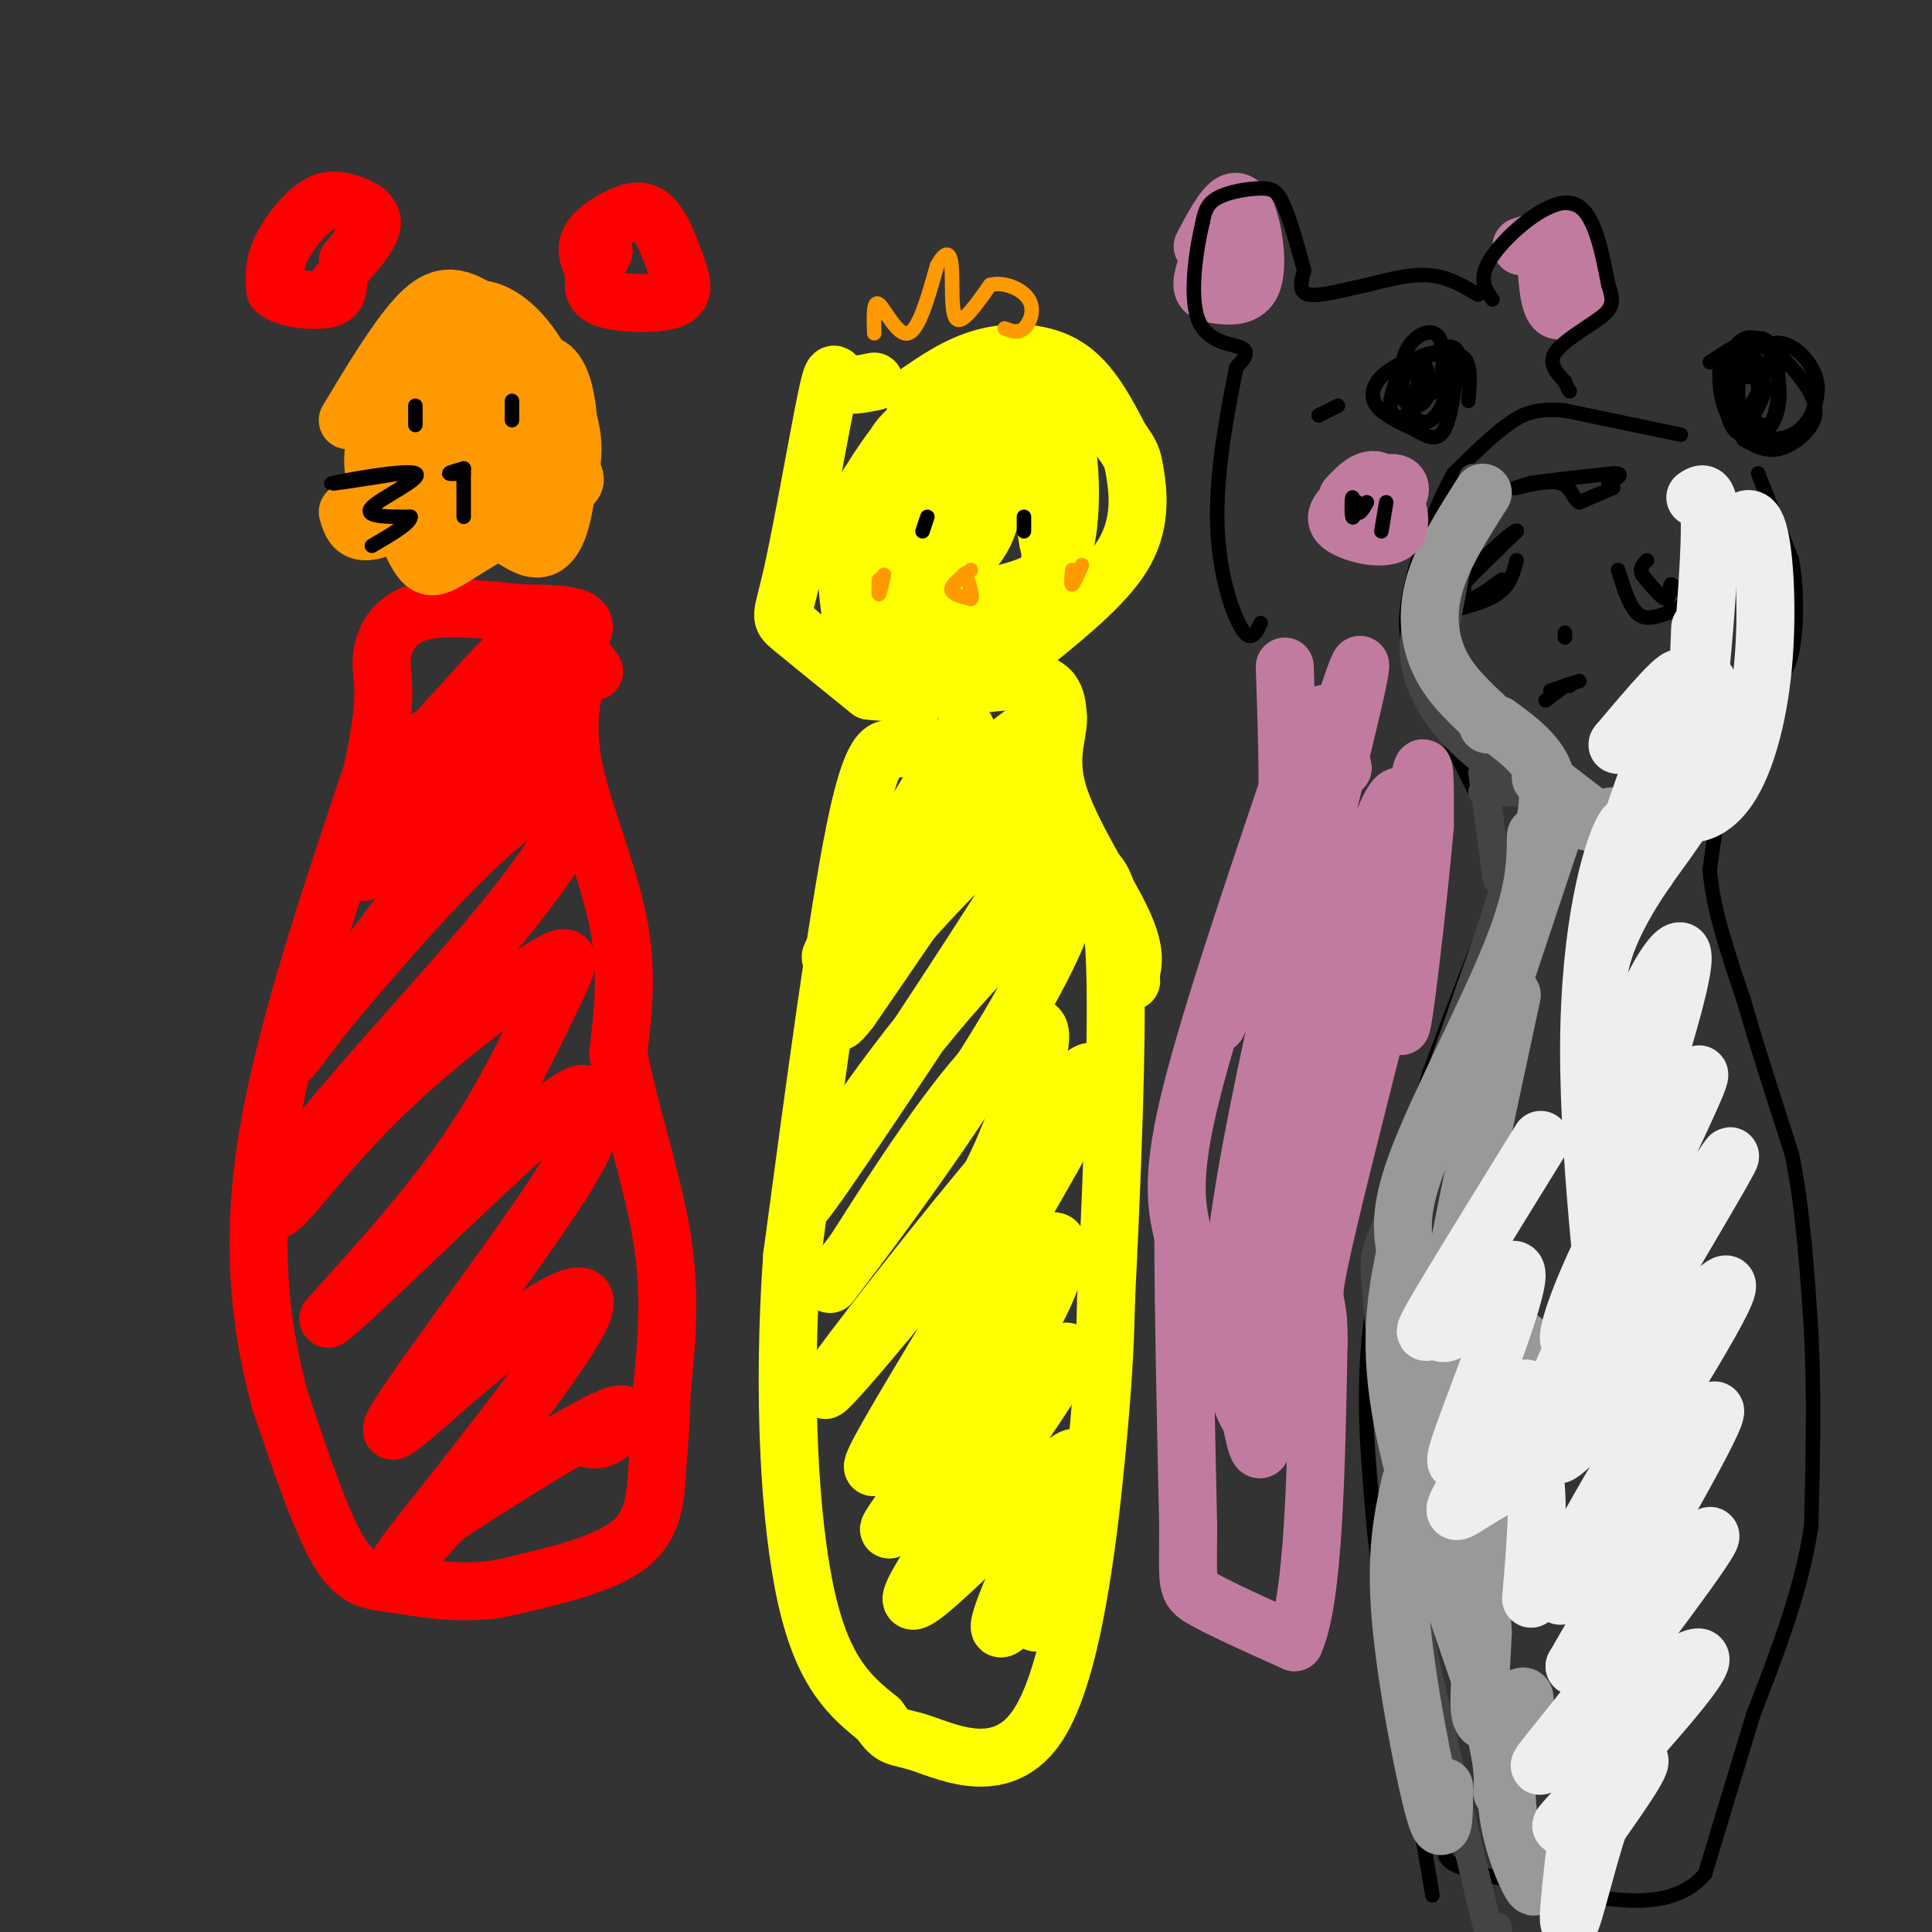 <svg viewBox='0 0 400 400' version='1.1' xmlns='http://www.w3.org/2000/svg' xmlns:xlink='http://www.w3.org/1999/xlink'><rect x="0" y="0" width="400" height="400" fill="#333333" stroke="none"/><g fill='none' stroke='#000000' stroke-width='3' stroke-linecap='round' stroke-linejoin='round'><path d='M304,83c0.333,-3.750 0.667,-7.500 -1,-9c-1.667,-1.500 -5.333,-0.750 -9,0'/><path d='M294,74c-3.048,0.607 -6.167,2.125 -8,4c-1.833,1.875 -2.381,4.107 -1,6c1.381,1.893 4.690,3.446 8,5'/><path d='M293,89c2.444,1.444 4.556,2.556 6,0c1.444,-2.556 2.222,-8.778 3,-15'/><path d='M302,74c-0.124,0.003 -1.935,7.511 -4,11c-2.065,3.489 -4.385,2.960 -6,0c-1.615,-2.960 -2.524,-8.351 -1,-12c1.524,-3.649 5.481,-5.555 7,-3c1.519,2.555 0.601,9.573 -1,11c-1.601,1.427 -3.886,-2.735 -4,-5c-0.114,-2.265 1.943,-2.632 4,-3'/><path d='M297,73c1.408,-0.878 2.929,-1.575 4,-1c1.071,0.575 1.693,2.420 0,5c-1.693,2.580 -5.699,5.893 -7,5c-1.301,-0.893 0.105,-5.992 1,-6c0.895,-0.008 1.279,5.075 0,7c-1.279,1.925 -4.223,0.693 -5,-1c-0.777,-1.693 0.611,-3.846 2,-6'/><path d='M292,76c1.104,-1.455 2.863,-2.091 3,0c0.137,2.091 -1.348,6.909 -3,9c-1.652,2.091 -3.472,1.455 -4,0c-0.528,-1.455 0.236,-3.727 1,-6'/><path d='M354,75c3.776,-2.484 7.553,-4.968 10,-5c2.447,-0.032 3.566,2.389 4,6c0.434,3.611 0.183,8.412 -1,11c-1.183,2.588 -3.296,2.962 -5,3c-1.704,0.038 -2.997,-0.259 -4,-3c-1.003,-2.741 -1.715,-7.926 0,-11c1.715,-3.074 5.858,-4.037 10,-5'/><path d='M368,71c3.031,0.042 5.607,2.647 7,5c1.393,2.353 1.603,4.455 1,7c-0.603,2.545 -2.018,5.532 -5,7c-2.982,1.468 -7.529,1.416 -10,-2c-2.471,-3.416 -2.865,-10.195 -2,-14c0.865,-3.805 2.989,-4.636 6,-3c3.011,1.636 6.910,5.737 9,9c2.090,3.263 2.370,5.686 1,8c-1.370,2.314 -4.392,4.518 -7,5c-2.608,0.482 -4.804,-0.759 -7,-2'/><path d='M361,91c-2.109,-3.500 -3.882,-11.250 -3,-16c0.882,-4.750 4.420,-6.499 7,-4c2.580,2.499 4.202,9.247 3,14c-1.202,4.753 -5.230,7.511 -7,4c-1.770,-3.511 -1.284,-13.291 0,-15c1.284,-1.709 3.367,4.655 3,8c-0.367,3.345 -3.183,3.673 -6,4'/><path d='M358,86c-1.460,-1.233 -2.109,-6.315 -2,-9c0.109,-2.685 0.975,-2.971 3,-3c2.025,-0.029 5.207,0.201 6,2c0.793,1.799 -0.804,5.167 -2,7c-1.196,1.833 -1.991,2.130 -3,1c-1.009,-1.130 -2.233,-3.689 -1,-5c1.233,-1.311 4.924,-1.375 6,0c1.076,1.375 -0.462,4.187 -2,7'/><path d='M363,86c0.000,1.500 1.000,1.750 2,2'/><path d='M334,101c0.000,0.000 -7.000,3.000 -7,3'/><path d='M327,104c-1.417,-0.512 -1.458,-3.292 -4,-4c-2.542,-0.708 -7.583,0.655 -9,1c-1.417,0.345 0.792,-0.327 3,-1'/><path d='M317,100c3.333,-0.500 10.167,-1.250 17,-2'/><path d='M334,98c2.667,0.000 0.833,1.000 -1,2'/><path d='M314,116c-0.667,2.583 -1.333,5.167 -4,7c-2.667,1.833 -7.333,2.917 -12,4'/><path d='M298,127c0.667,-2.167 8.333,-9.583 16,-17'/><path d='M314,110c0.533,-1.133 -6.133,4.533 -9,8c-2.867,3.467 -1.933,4.733 -1,6'/><path d='M304,124c1.000,0.333 4.000,-1.833 7,-4'/><path d='M335,118c1.167,3.750 2.333,7.500 4,9c1.667,1.500 3.833,0.750 6,0'/><path d='M345,127c1.956,-0.533 3.844,-1.867 4,-3c0.156,-1.133 -1.422,-2.067 -3,-3'/><path d='M346,121c-0.467,0.422 -0.133,2.978 -1,3c-0.867,0.022 -2.933,-2.489 -5,-5'/><path d='M340,119c-0.667,-1.333 0.167,-2.167 1,-3'/><path d='M324,131c0.000,0.000 0.000,1.000 0,1'/><path d='M321,143c0.000,0.000 6.000,-2.000 6,-2'/><path d='M320,145c0.000,0.000 4.000,-3.000 4,-3'/><path d='M324,142c0.833,-0.500 0.917,-0.250 1,0'/><path d='M364,98c0.000,0.000 7.000,18.000 7,18'/><path d='M371,116c1.267,6.756 0.933,14.644 0,19c-0.933,4.356 -2.467,5.178 -4,6'/><path d='M367,141c-2.167,4.167 -5.583,11.583 -9,19'/><path d='M358,160c-2.167,6.500 -3.083,13.250 -4,20'/><path d='M354,180c0.500,7.833 3.750,17.417 7,27'/><path d='M361,207c2.833,9.833 6.417,20.917 10,32'/><path d='M371,239c2.333,11.500 3.167,24.250 4,37'/><path d='M375,276c0.667,12.833 0.333,26.417 0,40'/><path d='M375,316c-2.000,13.167 -7.000,26.083 -12,39'/><path d='M363,355c-3.667,12.000 -6.833,22.500 -10,33'/><path d='M353,388c-5.511,6.378 -14.289,5.822 -21,5c-6.711,-0.822 -11.356,-1.911 -16,-3'/><path d='M316,390c-5.778,-1.133 -12.222,-2.467 -15,-4c-2.778,-1.533 -1.889,-3.267 -1,-5'/><path d='M348,90c0.000,0.000 -24.000,-5.000 -24,-5'/><path d='M324,85c-5.911,-0.556 -8.689,0.556 -12,3c-3.311,2.444 -7.156,6.222 -11,10'/><path d='M301,98c-3.711,6.311 -7.489,17.089 -9,24c-1.511,6.911 -0.756,9.956 0,13'/><path d='M292,135c3.000,8.500 10.500,23.250 18,38'/><path d='M310,173c2.889,8.533 1.111,10.867 -2,18c-3.111,7.133 -7.556,19.067 -12,31'/><path d='M296,222c-4.000,13.500 -8.000,31.750 -12,50'/><path d='M284,272c-2.000,14.833 -1.000,26.917 0,39'/><path d='M284,311c1.000,13.500 3.500,27.750 6,42'/><path d='M290,353c2.000,13.000 4.000,24.500 6,36'/><path d='M296,389c1.000,6.000 0.500,3.000 0,0'/></g>
<g fill='none' stroke='#444444' stroke-width='6' stroke-linecap='round' stroke-linejoin='round'><path d='M298,121c-0.333,7.083 -0.667,14.167 2,20c2.667,5.833 8.333,10.417 14,15'/><path d='M314,156c3.333,3.622 4.667,5.178 2,2c-2.667,-3.178 -9.333,-11.089 -16,-19'/><path d='M299,136c0.000,0.000 0.000,0.000 0,0'/><path d='M294,127c-0.822,2.978 -1.644,5.956 -1,10c0.644,4.044 2.756,9.156 7,14c4.244,4.844 10.622,9.422 17,14'/><path d='M317,165c5.488,1.869 10.708,-0.458 10,-1c-0.708,-0.542 -7.345,0.702 -9,1c-1.655,0.298 1.673,-0.351 5,-1'/><path d='M323,164c-1.833,-0.167 -8.917,-0.083 -16,0'/><path d='M307,160c0.000,0.000 3.000,22.000 3,22'/><path d='M314,175c0.000,0.000 -5.000,17.000 -5,17'/><path d='M305,99c0.000,0.000 -7.000,37.000 -7,37'/><path d='M317,169c0.000,0.000 -27.000,77.000 -27,77'/><path d='M290,246c-5.489,14.556 -5.711,12.444 -5,21c0.711,8.556 2.356,27.778 4,47'/><path d='M289,314c3.667,21.333 10.833,51.167 18,81'/><path d='M307,395c3.500,14.167 3.250,9.083 3,4'/></g>
<g fill='none' stroke='#999999' stroke-width='12' stroke-linecap='round' stroke-linejoin='round'><path d='M307,102c-4.133,6.489 -8.267,12.978 -10,19c-1.733,6.022 -1.067,11.578 1,16c2.067,4.422 5.533,7.711 9,11'/><path d='M307,148c1.667,2.167 1.333,2.083 1,2'/><path d='M310,150c4.333,3.167 8.667,6.333 10,11c1.333,4.667 -0.333,10.833 -2,17'/><path d='M322,171c0.000,0.000 -11.000,33.000 -11,33'/><path d='M334,172c0.578,-1.467 1.156,-2.933 0,-3c-1.156,-0.067 -4.044,1.267 -6,1c-1.956,-0.267 -2.978,-2.133 -4,-4'/><path d='M319,161c0.000,0.000 13.000,10.000 13,10'/><path d='M331,171c0.000,0.000 0.000,0.000 0,0'/><path d='M318,173c-0.067,5.911 -0.133,11.822 -5,24c-4.867,12.178 -14.533,30.622 -19,42c-4.467,11.378 -3.733,15.689 -3,20'/><path d='M291,259c-1.489,7.778 -3.711,17.222 -1,33c2.711,15.778 10.356,37.889 18,60'/><path d='M308,352c3.500,13.167 3.250,16.083 3,19'/><path d='M292,307c-1.578,7.267 -3.156,14.533 -2,28c1.156,13.467 5.044,33.133 7,40c1.956,6.867 1.978,0.933 2,-5'/><path d='M313,206c-6.378,29.556 -12.756,59.111 -15,76c-2.244,16.889 -0.356,21.111 1,22c1.356,0.889 2.178,-1.556 3,-4'/><path d='M308,239c-1.968,5.599 -3.936,11.198 -5,17c-1.064,5.802 -1.225,11.806 0,23c1.225,11.194 3.837,27.577 6,28c2.163,0.423 3.879,-15.113 5,-23c1.121,-7.887 1.648,-8.123 0,-4c-1.648,4.123 -5.471,12.607 -7,23c-1.529,10.393 -0.765,22.697 0,35'/><path d='M307,338c-0.390,9.725 -1.364,16.539 0,18c1.364,1.461 5.067,-2.429 7,-4c1.933,-1.571 2.095,-0.823 1,3c-1.095,3.823 -3.449,10.722 -3,18c0.449,7.278 3.700,14.937 5,17c1.300,2.063 0.650,-1.468 0,-5'/></g>
<g fill='none' stroke='#eeeeee' stroke-width='12' stroke-linecap='round' stroke-linejoin='round'><path d='M351,103c1.489,-1.000 2.978,-2.000 3,6c0.022,8.000 -1.422,25.000 -2,30c-0.578,5.000 -0.289,-2.000 0,-9'/><path d='M358,111c2.282,-2.887 4.565,-5.774 6,-1c1.435,4.774 2.024,17.207 1,28c-1.024,10.793 -3.660,19.944 -7,25c-3.340,5.056 -7.383,6.016 -9,5c-1.617,-1.016 -0.809,-4.008 0,-7'/><path d='M349,161c1.786,-6.879 6.252,-20.576 4,-20c-2.252,0.576 -11.222,15.424 -12,16c-0.778,0.576 6.635,-13.121 7,-16c0.365,-2.879 -6.317,5.061 -13,13'/><path d='M335,154c-0.898,1.136 3.357,-2.524 6,-4c2.643,-1.476 3.673,-0.769 2,5c-1.673,5.769 -6.048,16.598 -6,19c0.048,2.402 4.518,-3.624 7,-6c2.482,-2.376 2.976,-1.101 4,-1c1.024,0.101 2.578,-0.971 0,3c-2.578,3.971 -9.289,12.986 -16,22'/><path d='M332,192c0.102,-0.026 8.357,-11.089 9,-12c0.643,-0.911 -6.327,8.332 -9,17c-2.673,8.668 -1.049,16.762 0,19c1.049,2.238 1.525,-1.381 2,-5'/><path d='M338,182c0.133,-7.083 0.266,-14.167 -2,-10c-2.266,4.167 -6.930,19.583 -7,45c-0.070,25.417 4.456,60.833 5,64c0.544,3.167 -2.892,-25.917 0,-48c2.892,-22.083 12.112,-37.167 14,-36c1.888,1.167 -3.556,18.583 -9,36'/><path d='M339,233c-3.850,14.774 -8.976,33.709 -12,41c-3.024,7.291 -3.946,2.937 4,-14c7.946,-16.937 24.759,-46.457 20,-35c-4.759,11.457 -31.089,63.892 -31,69c0.089,5.108 26.597,-37.112 35,-50c8.403,-12.888 -1.298,3.556 -11,20'/><path d='M344,264c-8.847,14.167 -25.465,39.585 -21,37c4.465,-2.585 30.011,-33.173 34,-35c3.989,-1.827 -13.580,25.108 -24,43c-10.420,17.892 -13.690,26.740 -6,18c7.690,-8.740 26.340,-35.069 28,-35c1.660,0.069 -13.670,26.534 -29,53'/><path d='M326,345c3.307,0.053 26.073,-26.315 28,-27c1.927,-0.685 -16.987,24.314 -27,37c-10.013,12.686 -11.125,13.060 -2,6c9.125,-7.060 28.487,-21.552 27,-17c-1.487,4.552 -23.823,28.149 -28,33c-4.177,4.851 9.807,-9.042 14,-12c4.193,-2.958 -1.403,5.021 -7,13'/><path d='M331,378c-2.511,7.444 -5.289,19.556 -6,20c-0.711,0.444 0.644,-10.778 2,-22'/><path d='M319,236c-9.268,14.996 -18.536,29.991 -22,36c-3.464,6.009 -1.126,3.031 0,3c1.126,-0.031 1.038,2.883 5,-1c3.962,-3.883 11.972,-14.565 12,-10c0.028,4.565 -7.927,24.376 -11,33c-3.073,8.624 -1.266,6.059 3,1c4.266,-5.059 10.989,-12.614 10,-10c-0.989,2.614 -9.689,15.396 -13,21c-3.311,5.604 -1.232,4.030 2,2c3.232,-2.030 7.616,-4.515 12,-7'/><path d='M317,304c2.000,3.333 1.000,15.167 0,27'/></g>
<g fill='none' stroke='#c27ba0' stroke-width='12' stroke-linecap='round' stroke-linejoin='round'><path d='M266,138c0.500,14.833 1.000,29.667 0,39c-1.000,9.333 -3.500,13.167 -6,17'/><path d='M260,194c-2.333,5.833 -5.167,11.917 -8,18'/><path d='M267,162c-8.667,25.667 -17.333,51.333 -21,67c-3.667,15.667 -2.333,21.333 -1,27'/><path d='M245,256c0.000,14.500 0.500,37.250 1,60'/><path d='M246,316c-0.022,12.267 -0.578,12.933 3,15c3.578,2.067 11.289,5.533 19,9'/><path d='M268,340c4.000,-8.833 4.500,-35.417 5,-62'/><path d='M273,278c0.156,-10.667 -1.956,-6.333 0,-16c1.956,-9.667 7.978,-33.333 14,-57'/><path d='M287,205c3.689,-19.089 5.911,-38.311 7,-44c1.089,-5.689 1.044,2.156 1,10'/><path d='M295,171c-1.238,14.429 -4.833,45.500 -5,41c-0.167,-4.500 3.095,-44.571 0,-47c-3.095,-2.429 -12.548,32.786 -22,68'/><path d='M268,233c-4.622,24.133 -5.178,50.467 -6,61c-0.822,10.533 -1.911,5.267 -3,0'/><path d='M259,294c-2.357,-3.595 -6.750,-12.583 -2,-44c4.750,-31.417 18.643,-85.262 23,-104c4.357,-18.738 -0.821,-2.369 -6,14'/><path d='M274,160c-1.111,-0.978 -0.889,-10.422 0,-12c0.889,-1.578 2.444,4.711 4,11'/><path d='M249,51c2.132,-4.024 4.263,-8.048 6,-9c1.737,-0.952 3.079,1.168 4,5c0.921,3.832 1.422,9.378 0,12c-1.422,2.622 -4.768,2.321 -7,2c-2.232,-0.321 -3.352,-0.663 -3,-3c0.352,-2.337 2.176,-6.668 4,-11'/><path d='M253,47c1.167,-1.833 2.083,-0.917 3,0'/><path d='M315,51c3.863,-1.220 7.726,-2.440 10,-1c2.274,1.440 2.958,5.542 2,9c-0.958,3.458 -3.560,6.274 -5,5c-1.440,-1.274 -1.720,-6.637 -2,-12'/><path d='M320,52c-0.333,-2.000 -0.167,-1.000 0,0'/><path d='M279,103c2.286,-2.399 4.571,-4.798 7,-3c2.429,1.798 5.000,7.792 3,10c-2.000,2.208 -8.571,0.631 -11,-1c-2.429,-1.631 -0.714,-3.315 1,-5'/><path d='M279,104c2.060,-1.833 6.708,-3.917 9,-4c2.292,-0.083 2.226,1.833 1,3c-1.226,1.167 -3.613,1.583 -6,2'/></g>
<g fill='none' stroke='#000000' stroke-width='3' stroke-linecap='round' stroke-linejoin='round'><path d='M273,86c0.000,0.000 4.000,-2.000 4,-2'/><path d='M283,104c-0.738,1.321 -1.476,2.643 -2,2c-0.524,-0.643 -0.833,-3.250 -1,-3c-0.167,0.250 -0.190,3.357 0,4c0.190,0.643 0.595,-1.179 1,-3'/><path d='M287,104c0.000,0.000 -1.000,6.000 -1,6'/><path d='M306,61c-3.083,-1.833 -6.167,-3.667 -10,-4c-3.833,-0.333 -8.417,0.833 -13,2'/><path d='M283,59c-4.644,0.978 -9.756,2.422 -12,2c-2.244,-0.422 -1.622,-2.711 -1,-5'/><path d='M270,56c-0.892,-3.459 -2.620,-9.608 -4,-13c-1.380,-3.392 -2.410,-4.029 -5,-4c-2.590,0.029 -6.740,0.722 -9,2c-2.260,1.278 -2.630,3.139 -3,5'/><path d='M249,46c-1.238,4.988 -2.833,14.958 -1,20c1.833,5.042 7.095,5.155 9,6c1.905,0.845 0.452,2.423 -1,4'/><path d='M256,76c-1.310,6.250 -4.083,19.875 -4,31c0.083,11.125 3.024,19.750 5,23c1.976,3.250 2.988,1.125 4,-1'/><path d='M309,62c-1.600,-2.200 -3.200,-4.400 0,-9c3.200,-4.600 11.200,-11.600 16,-11c4.800,0.600 6.400,8.800 8,17'/><path d='M333,59c1.345,3.869 0.708,5.042 -2,7c-2.708,1.958 -7.488,4.702 -9,7c-1.512,2.298 0.244,4.149 2,6'/><path d='M324,79c0.500,1.333 0.750,1.667 1,2'/></g>
<g fill='none' stroke='#ffff00' stroke-width='12' stroke-linecap='round' stroke-linejoin='round'><path d='M189,82c4.689,-3.267 9.378,-6.533 15,-8c5.622,-1.467 12.178,-1.133 17,2c4.822,3.133 7.911,9.067 11,15'/><path d='M232,91c2.274,3.179 2.458,3.625 3,7c0.542,3.375 1.440,9.679 -2,16c-3.440,6.321 -11.220,12.661 -19,19'/><path d='M214,133c-6.833,3.333 -14.417,2.167 -22,1'/><path d='M181,79c-2.805,0.571 -5.611,1.142 -7,0c-1.389,-1.142 -1.362,-3.997 -3,4c-1.638,7.997 -4.941,26.845 -7,36c-2.059,9.155 -2.874,8.616 0,11c2.874,2.384 9.437,7.692 16,13'/><path d='M180,143c9.022,1.267 23.578,-2.067 31,-2c7.422,0.067 7.711,3.533 8,7'/><path d='M219,148c0.488,3.298 -2.292,8.042 0,16c2.292,7.958 9.655,19.131 13,26c3.345,6.869 2.673,9.435 2,12'/><path d='M234,202c0.333,2.000 0.167,1.000 0,0'/><path d='M191,154c-1.933,0.489 -3.867,0.978 -6,1c-2.133,0.022 -4.467,-0.422 -8,17c-3.533,17.422 -8.267,52.711 -13,88'/><path d='M164,260c-2.022,28.356 -0.578,55.244 3,71c3.578,15.756 9.289,20.378 15,25'/><path d='M182,356c3.089,4.451 3.313,3.080 9,5c5.687,1.920 16.839,7.132 24,-4c7.161,-11.132 10.332,-38.609 12,-56c1.668,-17.391 1.834,-24.695 2,-32'/><path d='M229,269c0.869,-17.226 2.042,-44.292 2,-61c-0.042,-16.708 -1.298,-23.060 -3,-26c-1.702,-2.940 -3.851,-2.470 -6,-2'/><path d='M200,151c-13.656,22.466 -27.311,44.931 -28,47c-0.689,2.069 11.589,-16.260 20,-27c8.411,-10.740 12.957,-13.892 17,-17c4.043,-3.108 7.584,-6.174 2,3c-5.584,9.174 -20.292,30.587 -35,52'/><path d='M176,209c-5.366,6.959 -1.282,-1.643 8,-13c9.282,-11.357 23.760,-25.470 29,-29c5.240,-3.530 1.241,3.521 2,4c0.759,0.479 6.276,-5.615 -4,11c-10.276,16.615 -36.343,55.939 -43,65c-6.657,9.061 6.098,-12.141 20,-30c13.902,-17.859 28.953,-32.375 32,-31c3.047,1.375 -5.910,18.639 -17,36c-11.090,17.361 -24.311,34.817 -29,41c-4.689,6.183 -0.844,1.091 3,-4'/><path d='M177,259c4.124,-6.445 12.935,-20.558 21,-31c8.065,-10.442 15.384,-17.213 17,-15c1.616,2.213 -2.472,13.409 -6,22c-3.528,8.591 -6.498,14.578 -17,28c-10.502,13.422 -28.537,34.278 -18,20c10.537,-14.278 49.644,-63.690 52,-61c2.356,2.690 -32.041,57.483 -42,75c-9.959,17.517 4.521,-2.241 19,-22'/><path d='M203,275c6.290,-8.144 12.513,-17.505 15,-18c2.487,-0.495 1.236,7.877 -9,24c-10.236,16.123 -29.458,39.997 -24,35c5.458,-4.997 35.597,-38.865 36,-36c0.403,2.865 -28.930,42.464 -32,50c-3.070,7.536 20.123,-16.990 29,-25c8.877,-8.010 3.439,0.495 -2,9'/><path d='M216,314c-3.018,7.392 -9.561,21.373 -9,23c0.561,1.627 8.228,-9.100 11,-11c2.772,-1.900 0.649,5.029 -1,8c-1.649,2.971 -2.825,1.986 -4,1'/><path d='M182,105c0.741,-6.162 1.482,-12.325 6,-16c4.518,-3.675 12.812,-4.863 18,-3c5.188,1.863 7.269,6.777 9,11c1.731,4.223 3.113,7.754 3,13c-0.113,5.246 -1.722,12.207 -3,16c-1.278,3.793 -2.226,4.417 -6,7c-3.774,2.583 -10.373,7.126 -14,9c-3.627,1.874 -4.280,1.078 -7,0c-2.720,-1.078 -7.506,-2.439 -10,-8c-2.494,-5.561 -2.696,-15.321 -3,-20c-0.304,-4.679 -0.711,-4.276 2,-9c2.711,-4.724 8.541,-14.576 14,-19c5.459,-4.424 10.547,-3.422 14,-3c3.453,0.422 5.272,0.263 7,5c1.728,4.737 3.364,14.368 5,24'/><path d='M217,112c1.048,4.836 1.169,4.928 -1,8c-2.169,3.072 -6.629,9.126 -11,12c-4.371,2.874 -8.652,2.569 -12,2c-3.348,-0.569 -5.763,-1.402 -8,-5c-2.237,-3.598 -4.296,-9.961 -6,-15c-1.704,-5.039 -3.054,-8.756 1,-14c4.054,-5.244 13.512,-12.017 18,-15c4.488,-2.983 4.006,-2.175 7,-3c2.994,-0.825 9.462,-3.281 13,2c3.538,5.281 4.144,18.301 3,26c-1.144,7.699 -4.040,10.077 -10,12c-5.960,1.923 -14.984,3.391 -20,2c-5.016,-1.391 -6.025,-5.641 -6,-11c0.025,-5.359 1.084,-11.827 2,-16c0.916,-4.173 1.690,-6.049 4,-7c2.310,-0.951 6.155,-0.975 10,-1'/><path d='M201,89c2.970,3.200 5.396,11.700 4,18c-1.396,6.300 -6.614,10.398 -11,13c-4.386,2.602 -7.939,3.707 -10,3c-2.061,-0.707 -2.630,-3.226 -2,-7c0.630,-3.774 2.459,-8.804 6,-14c3.541,-5.196 8.795,-10.558 10,-7c1.205,3.558 -1.637,16.035 -2,18c-0.363,1.965 1.753,-6.581 -1,-10c-2.753,-3.419 -10.377,-1.709 -18,0'/></g>
<g fill='none' stroke='#000000' stroke-width='3' stroke-linecap='round' stroke-linejoin='round'><path d='M212,107c0.000,1.500 0.000,3.000 0,3c0.000,0.000 0.000,-1.500 0,-3'/><path d='M192,107c0.000,0.000 -1.000,3.000 -1,3'/></g>
<g fill='none' stroke='#ff9900' stroke-width='3' stroke-linecap='round' stroke-linejoin='round'><path d='M201,118c-2.000,1.500 -4.000,3.000 -4,4c0.000,1.000 2.000,1.500 4,2'/><path d='M201,124c0.500,-0.500 -0.250,-2.750 -1,-5'/><path d='M200,119c-0.333,-0.667 -0.667,0.167 -1,1'/><path d='M183,119c-0.417,1.917 -0.833,3.833 -1,4c-0.167,0.167 -0.083,-1.417 0,-3'/><path d='M224,117c-0.833,1.917 -1.667,3.833 -2,4c-0.333,0.167 -0.167,-1.417 0,-3'/><path d='M181,69c-0.111,-3.511 -0.222,-7.022 1,-6c1.222,1.022 3.778,6.578 6,6c2.222,-0.578 4.111,-7.289 6,-14'/><path d='M194,55c1.631,-2.905 2.708,-3.167 3,0c0.292,3.167 -0.202,9.762 1,11c1.202,1.238 4.101,-2.881 7,-7'/><path d='M205,59c2.905,-0.762 6.667,0.833 8,3c1.333,2.167 0.238,4.905 -1,6c-1.238,1.095 -2.619,0.548 -4,0'/></g>
<g fill='none' stroke='#ff0000' stroke-width='12' stroke-linecap='round' stroke-linejoin='round'><path d='M123,139c-0.691,-1.070 -1.381,-2.140 -2,-2c-0.619,0.140 -1.166,1.491 -2,5c-0.834,3.509 -1.955,9.175 0,18c1.955,8.825 6.987,20.807 9,31c2.013,10.193 1.006,18.596 0,27'/><path d='M128,218c2.000,11.222 7.000,25.778 9,38c2.000,12.222 1.000,22.111 0,32'/><path d='M137,288c-0.190,8.012 -0.667,12.042 -1,17c-0.333,4.958 -0.524,10.845 -6,15c-5.476,4.155 -16.238,6.577 -27,9'/><path d='M103,329c-8.357,1.214 -15.750,-0.250 -21,-1c-5.250,-0.750 -8.357,-0.786 -12,-7c-3.643,-6.214 -7.821,-18.607 -12,-31'/><path d='M58,290c-3.511,-12.911 -6.289,-29.689 -3,-52c3.289,-22.311 12.644,-50.156 22,-78'/><path d='M77,160c3.702,-16.679 1.958,-19.375 2,-23c0.042,-3.625 1.869,-8.179 7,-10c5.131,-1.821 13.565,-0.911 22,0'/><path d='M108,127c7.976,0.012 16.917,0.042 11,6c-5.917,5.958 -26.690,17.845 -34,22c-7.310,4.155 -1.155,0.577 5,-3'/><path d='M90,152c6.171,-6.596 19.097,-21.586 14,-14c-5.097,7.586 -28.217,37.748 -29,42c-0.783,4.252 20.769,-17.407 31,-27c10.231,-9.593 9.139,-7.121 -2,8c-11.139,15.121 -32.325,42.892 -40,53c-7.675,10.108 -1.837,2.554 4,-5'/><path d='M68,209c6.545,-7.824 20.907,-24.883 32,-35c11.093,-10.117 18.918,-13.290 20,-10c1.082,3.290 -4.579,13.044 -16,27c-11.421,13.956 -28.603,32.115 -38,44c-9.397,11.885 -11.011,17.497 -8,15c3.011,-2.497 10.647,-13.103 22,-24c11.353,-10.897 26.425,-22.086 33,-26c6.575,-3.914 4.655,-0.554 1,7c-3.655,7.554 -9.044,19.301 -17,31c-7.956,11.699 -18.478,23.349 -29,35'/><path d='M68,273c4.342,-3.038 29.696,-28.132 42,-39c12.304,-10.868 11.559,-7.509 12,-5c0.441,2.509 2.068,4.167 -7,18c-9.068,13.833 -28.830,39.842 -33,47c-4.170,7.158 7.253,-4.535 19,-14c11.747,-9.465 23.816,-16.702 19,-7c-4.816,9.702 -26.519,36.343 -34,46c-7.481,9.657 -0.741,2.328 6,-5'/><path d='M92,314c8.262,-5.476 25.917,-16.667 33,-20c7.083,-3.333 3.595,1.190 1,3c-2.595,1.810 -4.298,0.905 -6,0'/><path d='M72,54c2.522,-2.957 5.043,-5.914 5,-8c-0.043,-2.086 -2.651,-3.301 -5,-4c-2.349,-0.699 -4.440,-0.880 -7,1c-2.560,1.880 -5.589,5.823 -7,9c-1.411,3.177 -1.206,5.589 -1,8'/><path d='M57,60c1.933,1.822 7.267,2.378 10,2c2.733,-0.378 2.867,-1.689 3,-3'/><path d='M123,56c-0.925,-2.036 -1.851,-4.072 -1,-6c0.851,-1.928 3.478,-3.747 6,-5c2.522,-1.253 4.938,-1.941 7,0c2.062,1.941 3.769,6.510 5,10c1.231,3.490 1.985,5.901 -1,7c-2.985,1.099 -9.710,0.885 -13,0c-3.290,-0.885 -3.145,-2.443 -3,-4'/><path d='M123,58c-0.167,-1.667 0.917,-3.833 2,-6'/></g>
<g fill='none' stroke='#ff9900' stroke-width='12' stroke-linecap='round' stroke-linejoin='round'><path d='M72,87c4.939,-8.198 9.879,-16.396 14,-21c4.121,-4.604 7.424,-5.616 13,-2c5.576,3.616 13.424,11.858 17,19c3.576,7.142 2.879,13.183 1,17c-1.879,3.817 -4.939,5.408 -8,7'/><path d='M109,107c-4.526,2.653 -11.841,5.784 -17,5c-5.159,-0.784 -8.162,-5.485 -9,-12c-0.838,-6.515 0.488,-14.846 2,-20c1.512,-5.154 3.209,-7.132 7,-10c3.791,-2.868 9.676,-6.625 14,-2c4.324,4.625 7.087,17.631 5,25c-2.087,7.369 -9.023,9.099 -13,10c-3.977,0.901 -4.993,0.972 -6,0c-1.007,-0.972 -2.003,-2.986 -3,-5'/><path d='M89,98c-0.442,-5.015 -0.048,-15.053 2,-21c2.048,-5.947 5.749,-7.802 8,-5c2.251,2.802 3.052,10.260 3,15c-0.052,4.740 -0.956,6.762 -3,9c-2.044,2.238 -5.227,4.691 -7,2c-1.773,-2.691 -2.136,-10.525 -1,-15c1.136,-4.475 3.771,-5.591 5,-2c1.229,3.591 1.051,11.890 0,15c-1.051,3.110 -2.975,1.029 -4,-1c-1.025,-2.029 -1.150,-4.008 0,-6c1.150,-1.992 3.575,-3.996 6,-6'/><path d='M98,83c4.592,-4.090 13.072,-11.315 17,-6c3.928,5.315 3.302,23.170 1,31c-2.302,7.830 -6.282,5.635 -9,4c-2.718,-1.635 -4.173,-2.712 -6,-5c-1.827,-2.288 -4.026,-5.789 -4,-11c0.026,-5.211 2.276,-12.134 2,-11c-0.276,1.134 -3.079,10.324 -7,14c-3.921,3.676 -8.961,1.838 -14,0'/><path d='M78,99c-1.922,-3.199 0.274,-11.196 2,-16c1.726,-4.804 2.981,-6.415 6,-10c3.019,-3.585 7.803,-9.145 13,-9c5.197,0.145 10.807,5.996 14,13c3.193,7.004 3.969,15.162 5,19c1.031,3.838 2.318,3.357 -2,6c-4.318,2.643 -14.240,8.409 -20,12c-5.760,3.591 -7.359,5.005 -10,0c-2.641,-5.005 -6.326,-16.430 -7,-24c-0.674,-7.570 1.663,-11.285 4,-15'/><path d='M83,75c3.615,-4.679 10.651,-8.875 15,-6c4.349,2.875 6.011,12.822 4,20c-2.011,7.178 -7.695,11.586 -13,15c-5.305,3.414 -10.230,5.832 -13,6c-2.770,0.168 -3.385,-1.916 -4,-4'/></g>
<g fill='none' stroke='#000000' stroke-width='3' stroke-linecap='round' stroke-linejoin='round'><path d='M86,84c0.000,0.000 0.000,4.000 0,4'/><path d='M106,83c0.000,0.000 0.000,4.000 0,4'/><path d='M96,97c-1.500,0.417 -3.000,0.833 -3,1c0.000,0.167 1.500,0.083 3,0'/><path d='M96,97c0.000,0.000 0.000,0.000 0,0'/><path d='M96,97c0.000,0.000 0.000,10.000 0,10'/><path d='M83,98c-8.155,1.268 -16.310,2.536 -14,2c2.310,-0.536 15.083,-2.875 17,-2c1.917,0.875 -7.024,4.964 -9,7c-1.976,2.036 3.012,2.018 8,2'/><path d='M85,107c0.000,1.333 -4.000,3.667 -8,6'/></g>
</svg>